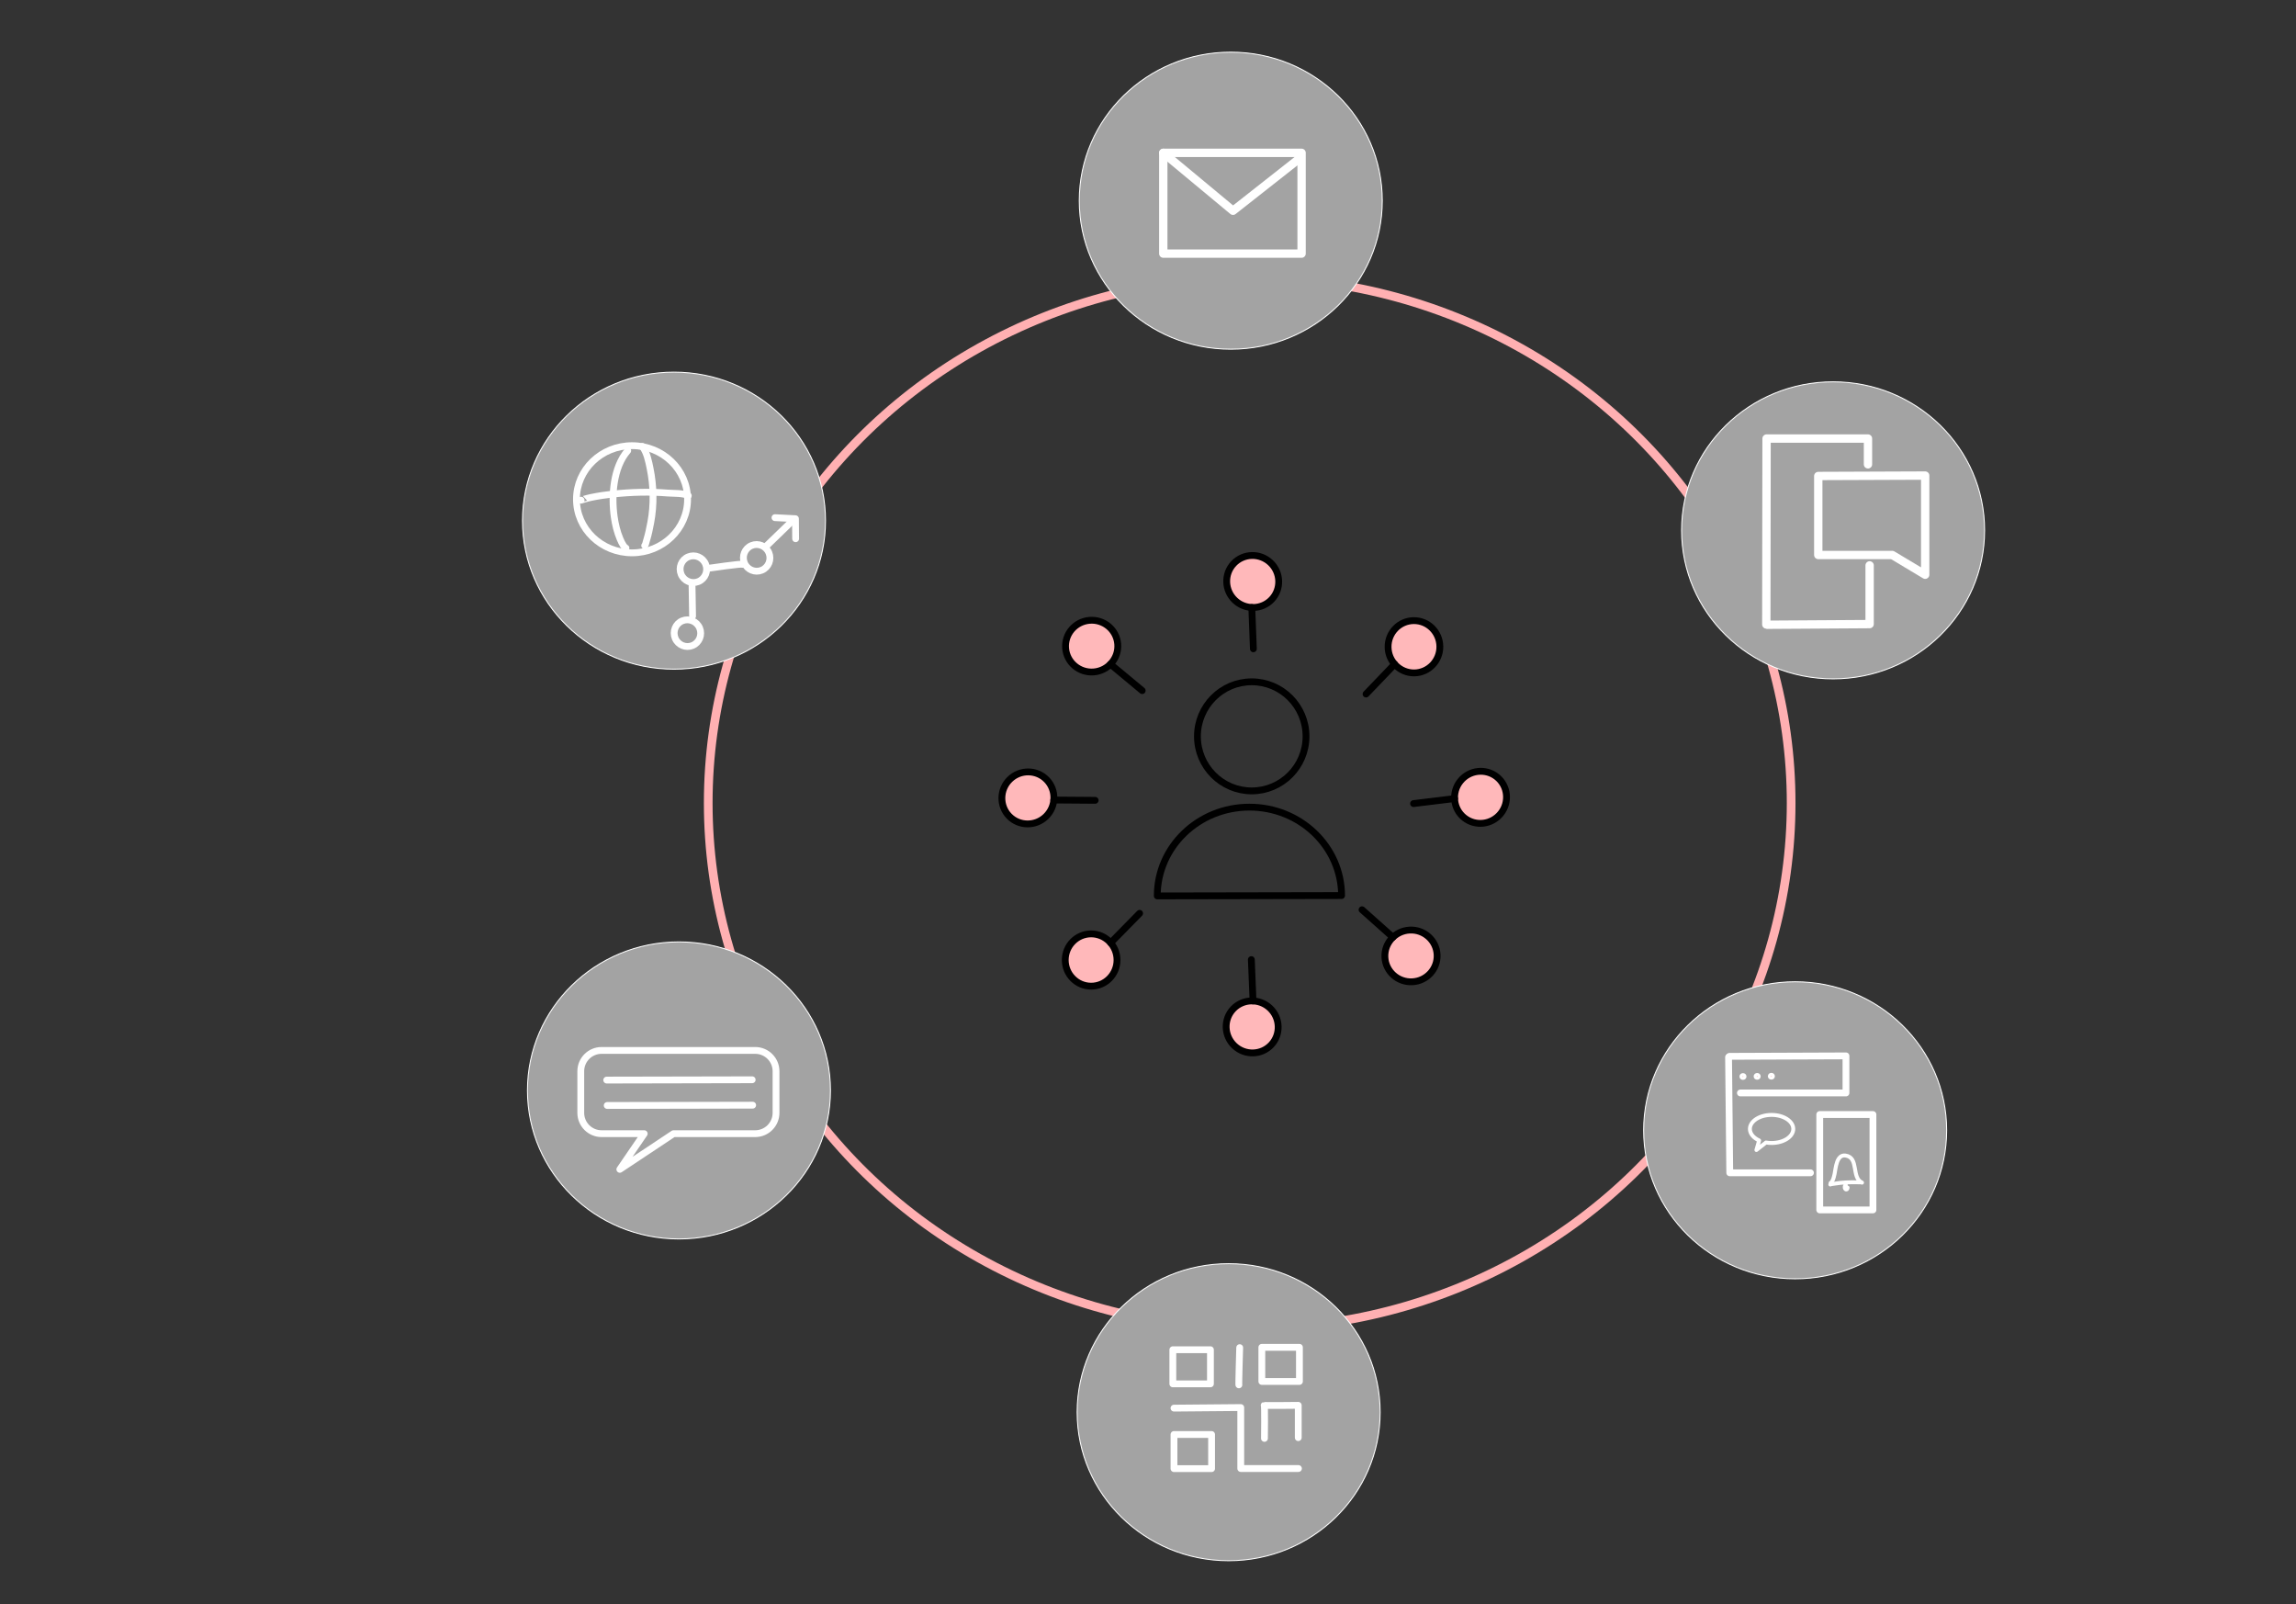 <svg xmlns="http://www.w3.org/2000/svg" xmlns:xlink="http://www.w3.org/1999/xlink" xmlns:serif="http://www.serif.com/" width="100%" height="100%" viewBox="0 0 2388 1668" xml:space="preserve" style="fill-rule:evenodd;clip-rule:evenodd;stroke-linecap:round;stroke-linejoin:round;stroke-miterlimit:1.5;"><rect x="0" y="0" width="2388" height="1668" fill="#333333" stroke="none"/><g id="Layer1"></g><g><g id="Layer2"><g id="Layer21"><ellipse cx="1299.76" cy="834.938" rx="563.156" ry="546.36" style="fill:none;stroke:#ffb0b2;stroke-width:9.04px;"></ellipse></g></g><g><ellipse cx="1301.89" cy="765.626" rx="56.466" ry="56.715" style="fill:none;stroke:#000;stroke-width:7.09px;"></ellipse><path d="M1395.34,931.17c-0.096,-50.837 -43.12,-92.03 -96.016,-91.93c-52.896,0.101 -95.763,41.455 -95.667,92.293l191.683,-0.363Z" style="fill:none;stroke:#000;stroke-width:7.1px;"></path><g><g><g id="Layer3"><ellipse cx="1134.85" cy="998.199" rx="26.926" ry="27.185" style="fill:#ffb8ba;stroke:#000;stroke-width:7.1px;"></ellipse><path d="M1155.15,980.34l30.129,-30.696" style="fill:none;stroke:#000;stroke-width:7.1px;"></path></g><g id="Layer31" serif:id="Layer3"><path d="M1088.63,810.747c10.328,10.686 9.954,27.827 -0.834,38.254c-10.789,10.427 -27.932,10.218 -38.26,-0.467c-10.328,-10.686 -9.954,-27.827 0.834,-38.254c10.789,-10.427 27.932,-10.218 38.26,0.467Z" style="fill:#ffb8ba;stroke:#000;stroke-width:7.1px;"></path><path d="M1096.03,831.821l43.01,0.33" style="fill:none;stroke:#000;stroke-width:7.1px;"></path></g><g id="Layer32" serif:id="Layer3"><path d="M1162.5,669.577c1.23,14.809 -9.911,27.841 -24.864,29.083c-14.952,1.242 -28.09,-9.774 -29.32,-24.584c-1.23,-14.81 9.911,-27.841 24.864,-29.083c14.952,-1.242 28.09,9.774 29.32,24.584Z" style="fill:#ffb8ba;stroke:#000;stroke-width:7.1px;"></path><path d="M1154.89,690.573l33.084,27.485" style="fill:none;stroke:#000;stroke-width:7.1px;"></path></g></g><g><g><g id="Layer33" serif:id="Layer3"><path d="M1322.67,623.274c-10.2,10.807 -27.34,11.22 -38.252,0.922c-10.912,-10.298 -11.489,-27.434 -1.289,-38.241c10.2,-10.807 27.34,-11.221 38.252,-0.922c10.911,10.298 11.489,27.433 1.289,38.241Z" style="fill:#ffb8ba;stroke:#000;stroke-width:7.1px;"></path><path d="M1301.96,631.631l1.644,42.98" style="fill:none;stroke:#000;stroke-width:7.1px;"></path></g><g id="Layer34" serif:id="Layer3"><path d="M1470.95,699.665c-14.86,0.176 -27.069,-11.861 -27.248,-26.864c-0.178,-15.002 11.741,-27.326 26.601,-27.503c14.86,-0.177 27.069,11.86 27.247,26.863c0.179,15.003 -11.741,27.327 -26.6,27.504Z" style="fill:#ffb8ba;stroke:#000;stroke-width:7.1px;"></path><path d="M1450.55,690.581l-29.761,31.052" style="fill:none;stroke:#000;stroke-width:7.1px;"></path></g></g><g><g id="Layer35" serif:id="Layer3"><path d="M1440.39,995.251c-0.715,-14.844 10.871,-27.482 25.857,-28.204c14.987,-0.723 27.735,10.741 28.451,25.585c0.716,14.843 -10.87,27.481 -25.857,28.204c-14.986,0.723 -27.735,-10.742 -28.451,-25.585Z" style="fill:#ffb8ba;stroke:#000;stroke-width:7.1px;"></path><path d="M1448.73,974.531l-32.112,-28.615" style="fill:none;stroke:#000;stroke-width:7.1px;"></path></g><g id="Layer36" serif:id="Layer3"><path d="M1282.54,1049.14c10.176,-10.831 27.315,-11.283 38.25,-1.01c10.935,10.274 11.552,27.408 1.376,38.238c-10.175,10.831 -27.314,11.283 -38.249,1.01c-10.935,-10.274 -11.552,-27.408 -1.377,-38.238Z" style="fill:#ffb8ba;stroke:#000;stroke-width:7.1px;"></path><path d="M1303.23,1040.73l-1.742,-42.976" style="fill:none;stroke:#000;stroke-width:7.1px;"></path></g></g><g id="Layer37" serif:id="Layer3"><path d="M1522.91,850.281c-11.615,-9.27 -13.445,-26.317 -4.085,-38.044c9.36,-11.726 26.389,-13.72 38.003,-4.449c11.615,9.271 13.445,26.318 4.085,38.044c-9.36,11.726 -26.389,13.72 -38.003,4.449Z" style="fill:#ffb8ba;stroke:#000;stroke-width:7.1px;"></path><path d="M1512.87,830.332l-42.697,5.196" style="fill:none;stroke:#000;stroke-width:7.1px;"></path></g></g></g><g id="Layer4"><g><ellipse cx="1280.09" cy="208.66" rx="157.571" ry="154.429" style="fill:#a3a3a3;stroke:#fff;stroke-width:1px;"></ellipse><g id="Layer8"><rect x="1209.9" y="158.911" width="143.844" height="104.798" style="fill:none;stroke:#fff;stroke-width:8.68px;"></rect><path d="M1209.9,158.911l72.529,60.233l69.004,-54.273" style="fill:none;stroke:#fff;stroke-width:8.68px;"></path></g></g><g><ellipse cx="701.008" cy="541.368" rx="157.571" ry="154.429" style="fill:#a3a3a3;stroke:#fff;stroke-width:1px;"></ellipse><g><g><g id="Layer6"><path d="M821.651,543.932l-25.485,24.68" style="fill:none;stroke:#fff;stroke-width:7.09px;"></path><path d="M720.321,640.69l-0.553,-32.655" style="fill:none;stroke:#fff;stroke-width:7.09px;"></path><g><path d="M709.636,645.503c7.027,-2.917 15.12,0.467 18.062,7.553c2.941,7.085 -0.377,15.206 -7.404,18.123c-7.027,2.917 -15.12,-0.468 -18.061,-7.553c-2.941,-7.085 0.376,-15.206 7.403,-18.123Z" style="fill:none;stroke:#fff;stroke-width:7.09px;"></path><path d="M781.655,567.212c7.027,-2.917 15.12,0.467 18.061,7.553c2.942,7.085 -0.376,15.206 -7.403,18.123c-7.027,2.917 -15.12,-0.468 -18.061,-7.553c-2.941,-7.085 0.376,-15.206 7.403,-18.123Z" style="fill:none;stroke:#fff;stroke-width:7.09px;"></path><path d="M715.825,578.986c7.027,-2.917 15.12,0.467 18.061,7.553c2.941,7.085 -0.376,15.206 -7.403,18.123c-7.027,2.917 -15.12,-0.467 -18.061,-7.553c-2.942,-7.085 0.376,-15.206 7.403,-18.123Z" style="fill:none;stroke:#fff;stroke-width:7.09px;"></path></g></g><g id="Layer9"><path d="M735.761,591.032c0,0 37.679,-5.52 36.46,-4.215" style="fill:none;stroke:#fff;stroke-width:7.09px;"></path></g><g id="Layer10"><path d="M806.028,538.233l21.304,1.094l0.18,20.82" style="fill:none;stroke:#fff;stroke-width:7.09px;"></path></g></g><g><ellipse cx="657.344" cy="519.105" rx="57.785" ry="55.718" style="fill:none;stroke:#fff;stroke-width:7.09px;"></ellipse><g id="Layer11"><path d="M651.069,569.861c0.071,0.721 -2.435,-2.264 -2.539,-2.422c-1.48,-2.229 -2.609,-4.678 -3.648,-7.136c-3.071,-7.269 -4.947,-15.097 -6.047,-22.895c-3.031,-21.501 -1.215,-51.389 14.048,-68.808" style="fill:none;stroke:#fff;stroke-width:7.09px;"></path><path d="M670.526,567.324c0.75,-0.353 1.643,-4.447 1.943,-5.415c1.891,-6.113 3.19,-12.382 4.374,-18.665c3.493,-18.534 3.064,-37.867 -0.72,-56.32c-1.494,-7.284 -3.339,-16.68 -8.099,-22.739" style="fill:none;stroke:#fff;stroke-width:7.09px;"></path><path d="M604.385,520.068c-0.02,0.043 2.351,-0.744 2.962,-0.932c2.422,-0.748 4.852,-1.389 7.335,-1.905c7.625,-1.583 15.361,-2.735 23.103,-3.556c18.963,-2.012 37.803,-2.543 56.819,-1.01c5.714,0.46 16,-0.138 21.273,2.74" style="fill:none;stroke:#fff;stroke-width:7.09px;"></path></g></g></g></g><g><ellipse cx="706.163" cy="1133.79" rx="157.571" ry="154.429" style="fill:#a3a3a3;stroke:#fff;stroke-width:1px;"></ellipse><g id="Layer12"><path d="M807.123,1113.83c-0,-11.943 -9.697,-21.639 -21.64,-21.639l-159.799,-0c-11.943,-0 -21.639,9.696 -21.639,21.639l-0,43.278c-0,11.943 9.696,21.639 21.639,21.639l44.361,0l-25.385,37.096l55.847,-37.096l84.976,0c11.943,0 21.64,-9.696 21.64,-21.639l-0,-43.278Z" style="fill:none;stroke:#fff;stroke-width:7.09px;"></path><g><path d="M631.034,1123.02l151.294,-0.312" style="fill:none;stroke:#fff;stroke-width:7.09px;"></path><path d="M631.533,1149.42l151.294,-0.311" style="fill:none;stroke:#fff;stroke-width:7.09px;"></path></g></g></g><g><ellipse cx="1277.88" cy="1468.35" rx="157.571" ry="154.429" style="fill:#a3a3a3;stroke:#fff;stroke-width:1px;"></ellipse><g><g id="Layer13"><rect x="1219.84" y="1403.39" width="39.1" height="35.493" style="fill:none;stroke:#fff;stroke-width:7.09px;"></rect><rect x="1312.4" y="1400.89" width="39.1" height="35.493" style="fill:none;stroke:#fff;stroke-width:7.09px;"></rect><rect x="1221.03" y="1491.53" width="39.1" height="35.493" style="fill:none;stroke:#fff;stroke-width:7.09px;"></rect><path d="M1221.03,1464.12l69.455,-0.606l0,63.393l59.997,-0" style="fill:none;stroke:#fff;stroke-width:7.09px;"></path></g><g id="Layer14"><path d="M1288.53,1439.91c-0.382,1.23 0.84,-38.698 0.84,-38.698" style="fill:none;stroke:#fff;stroke-width:7.09px;"></path></g><g id="Layer15"><path d="M1315.13,1495.6c0,-0 0.463,-34.81 -0.294,-34.393c-0.756,0.417 35.451,-0 35.451,-0l0,33.594" style="fill:none;stroke:#fff;stroke-width:7.09px;"></path></g></g></g><g><ellipse cx="1867.08" cy="1175.22" rx="157.571" ry="154.429" style="fill:#a3a3a3;stroke:#fff;stroke-width:1px;"></ellipse><g><g id="Layer18"><rect x="1892.66" y="1158.84" width="55.334" height="99.178" style="fill:none;stroke:#fff;stroke-width:7.09px;"></rect></g><g id="Layer16"><path d="M1798.78,1098.34l121.156,-0.468l0,38.545l-109.805,0" style="fill:none;stroke:#fff;stroke-width:7.09px;"></path><path d="M1797.82,1099.18l1.242,120.252l83.958,0" style="fill:none;stroke:#fff;stroke-width:7.09px;"></path></g><g id="Layer17"><path d="M1903.97,1230.12c-0.302,-0.175 0.541,-0.448 0.77,-0.714c0.495,-0.575 0.913,-1.213 1.241,-1.9c1.012,-2.12 1.606,-4.455 2.084,-6.75c1.286,-6.172 1.97,-20.689 11.463,-19.265c14.216,2.133 5.779,22.992 17.109,28.168" style="fill:none;stroke:#fff;stroke-width:4.07px;"></path><path d="M1903.62,1231.6c-0.339,0.161 0.696,-0.293 1.063,-0.364c0.834,-0.16 1.681,-0.26 2.52,-0.391c2.31,-0.36 4.629,-0.704 6.954,-0.952c7.21,-0.768 14.338,-0.617 21.559,-0.569" style="fill:none;stroke:#fff;stroke-width:4.07px;"></path><path d="M1919.75,1232.24c-0.699,-0.477 -1.035,1.393 -1.079,1.761c-0.341,2.867 2.677,4.21 2.967,0.82" style="fill:none;stroke:#fff;stroke-width:4.07px;"></path><ellipse cx="1812.81" cy="1119.31" rx="1.632" ry="1.459" style="fill:#ffb8ba;stroke:#fff;stroke-width:4.07px;"></ellipse><ellipse cx="1827.58" cy="1119.17" rx="1.632" ry="1.459" style="fill:#ffb8ba;stroke:#fff;stroke-width:4.07px;"></ellipse><ellipse cx="1842.35" cy="1119.03" rx="1.632" ry="1.459" style="fill:#ffb8ba;stroke:#fff;stroke-width:4.07px;"></ellipse></g><g id="Layer19"><path d="M1865.13,1173.84c0,-8.059 -10.108,-14.601 -22.559,-14.601c-12.45,-0 -22.559,6.542 -22.559,14.601c0,4.762 3.589,9.225 9.614,11.958l-2.846,9.943l9.946,-7.799c1.906,0.331 3.872,0.499 5.845,0.499c12.451,-0 22.559,-6.543 22.559,-14.601Z" style="fill:none;stroke:#fff;stroke-width:4.07px;"></path></g></g></g><g><ellipse cx="1906.55" cy="551.422" rx="157.571" ry="154.429" style="fill:#a3a3a3;stroke:#fff;stroke-width:1px;"></ellipse><g><g id="Layer5"><path d="M1837.08,649.317l0.274,-193.344l105.473,0l-0,26.835" style="fill:none;stroke:#fff;stroke-width:8.68px;"></path></g><g id="Layer7"><path d="M1838.63,649.587l105.914,-0.682l-0,-61.043" style="fill:none;stroke:#fff;stroke-width:8.68px;"></path></g><path d="M1891.13,494.916l111.192,-0.437l0,103.095l-34.258,-20.521l-76.934,-0l0,-82.137Z" style="fill:none;stroke:#fff;stroke-width:8.68px;"></path></g></g></g></g></g></svg>